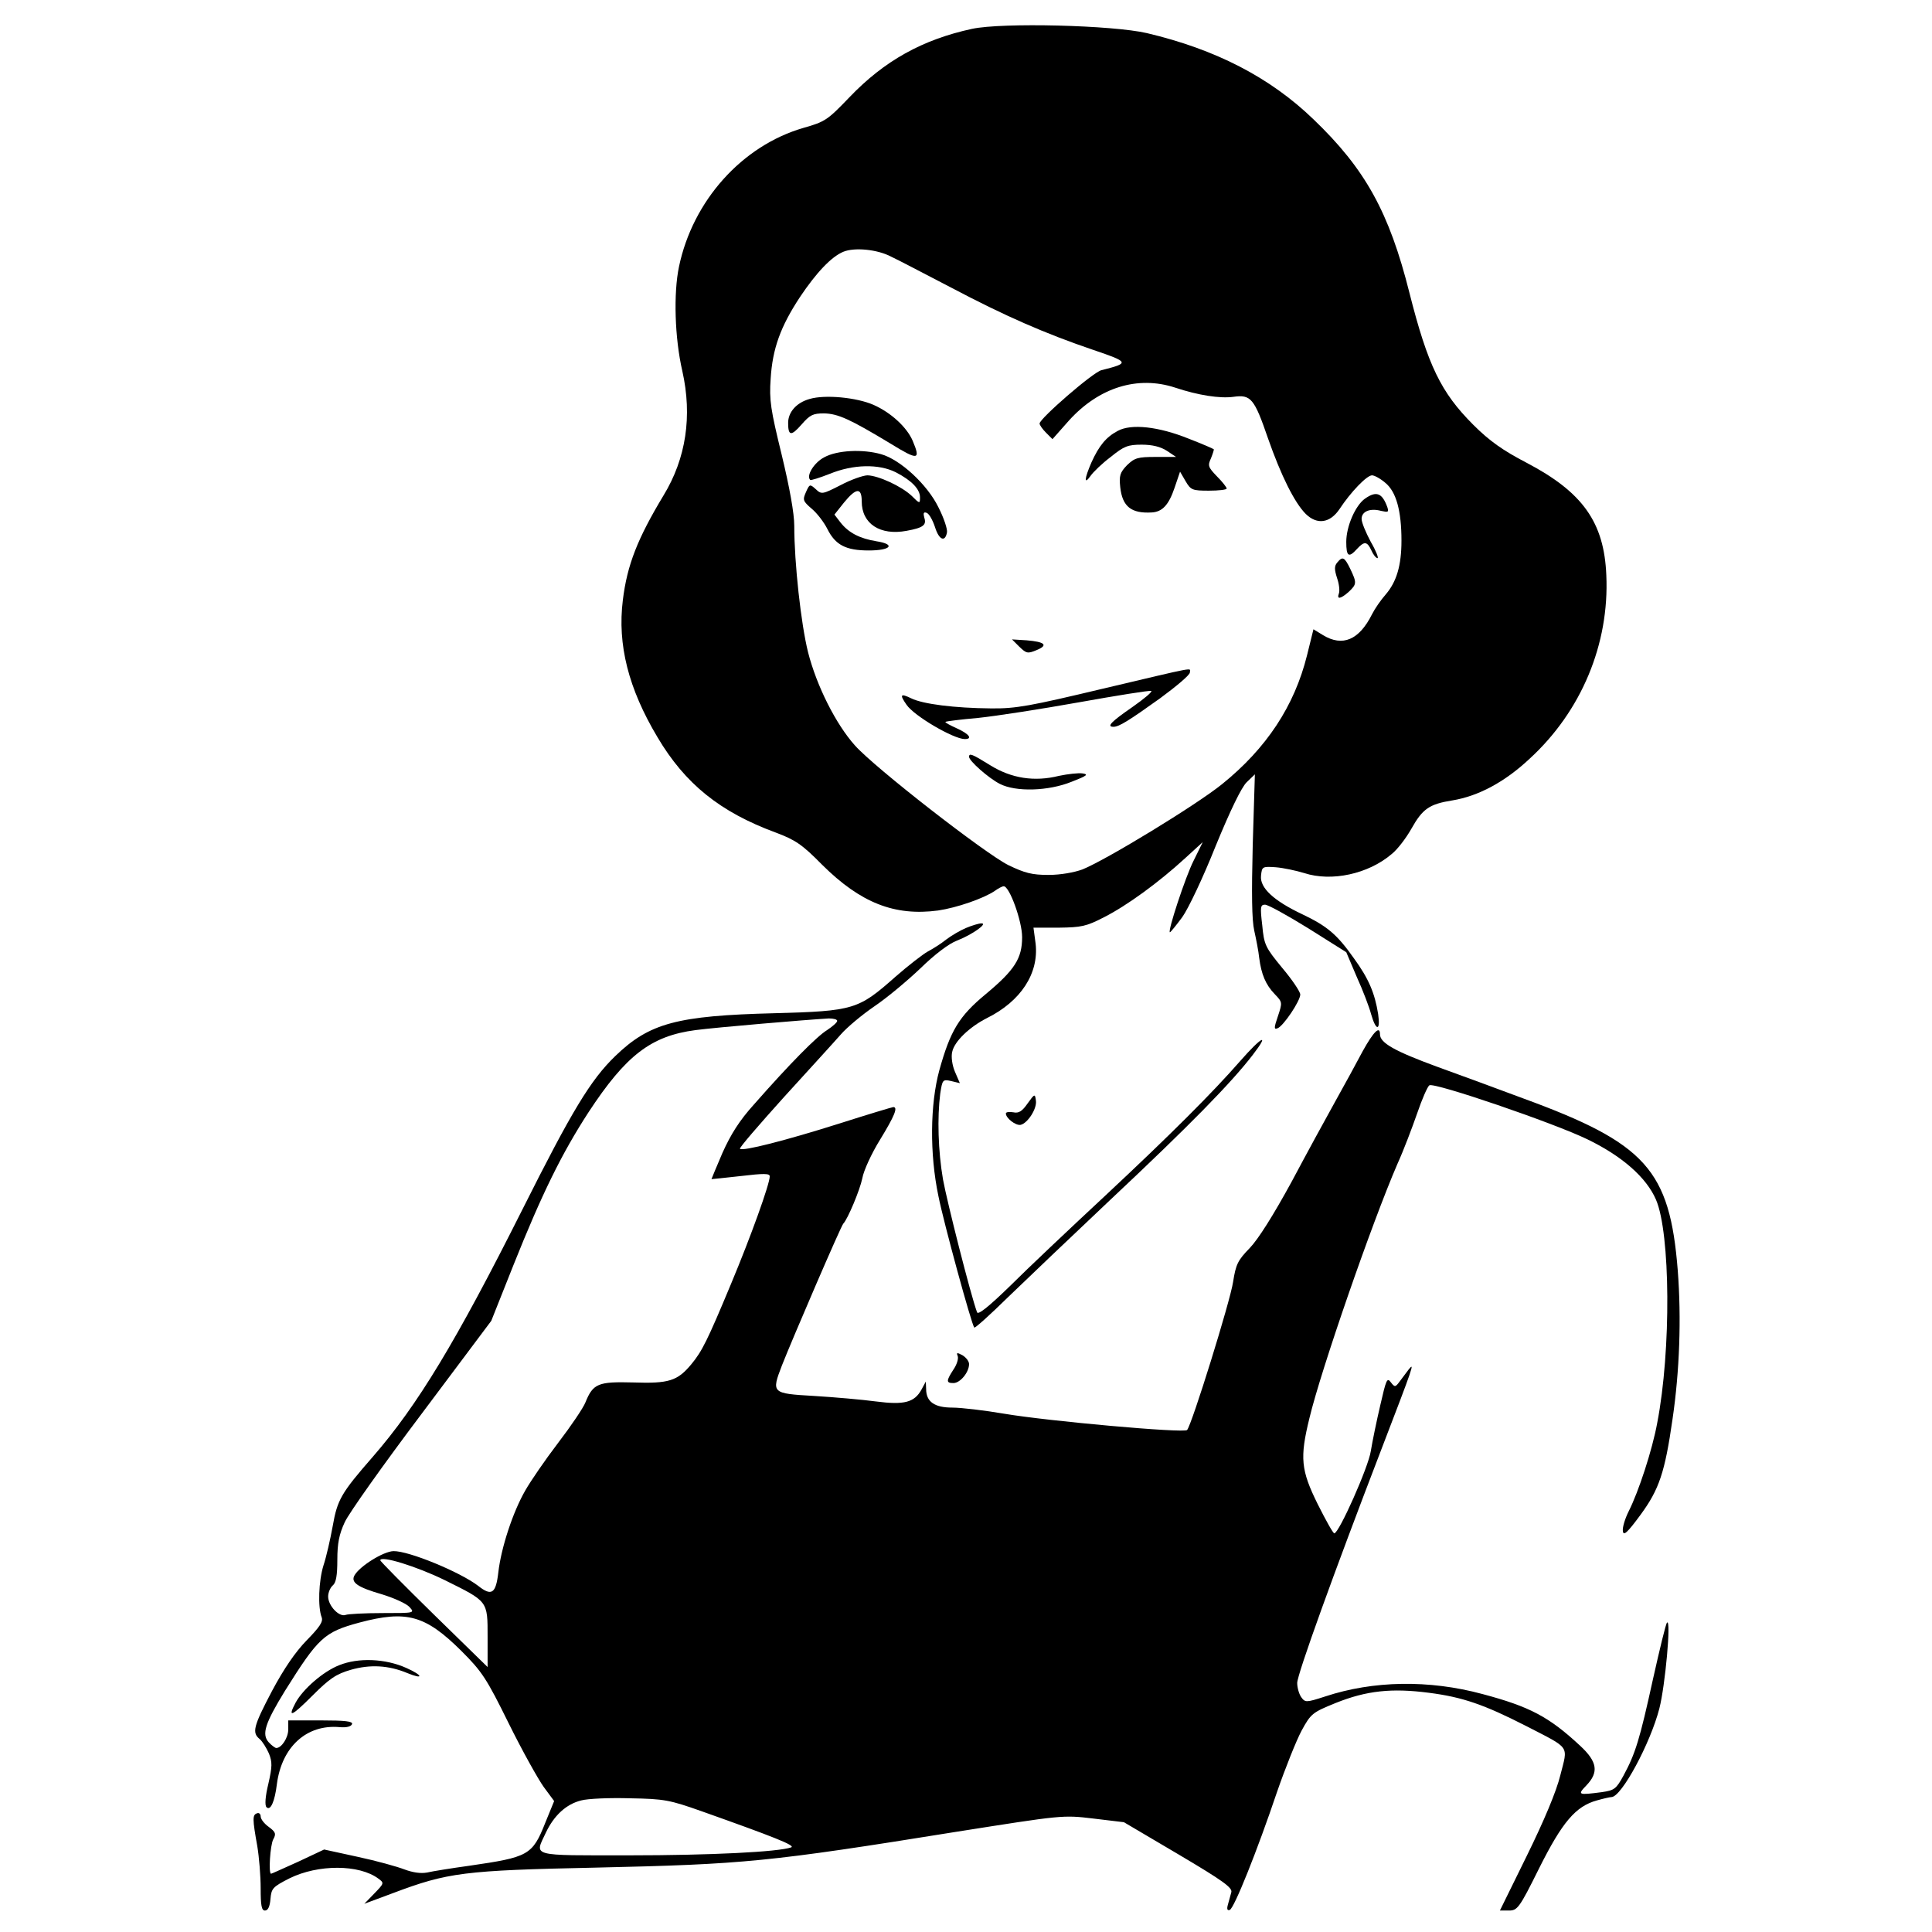 <?xml version="1.0" standalone="no"?>
<!DOCTYPE svg PUBLIC "-//W3C//DTD SVG 20010904//EN"
 "http://www.w3.org/TR/2001/REC-SVG-20010904/DTD/svg10.dtd">
<svg version="1.0" xmlns="http://www.w3.org/2000/svg"
 width="630pt" height="630pt" viewBox="0 0 630 630"
 preserveAspectRatio="xMidYMid meet">
<g transform="translate(0,630) scale(0.1,-0.1)"
fill="#000000" stroke="none">
<path d="M3170 6206 c-162 -35 -286 -104 -400 -223 -71 -74 -79 -80 -150 -100
-200 -58 -361 -237 -406 -453 -18 -86 -14 -232 11 -340 33 -147 12 -285 -61
-405 -85 -141 -119 -227 -133 -342 -18 -145 18 -288 113 -447 90 -152 204
-244 386 -311 64 -24 86 -39 151 -105 125 -124 236 -168 378 -149 61 9 148 39
185 64 11 8 24 15 29 15 19 0 60 -114 60 -166 0 -69 -24 -107 -119 -186 -87
-72 -115 -119 -151 -248 -30 -110 -32 -272 -3 -410 17 -86 108 -419 117 -429
2 -3 52 42 111 100 59 57 208 199 332 316 260 244 395 382 465 473 57 74 30
61 -41 -20 -89 -102 -228 -241 -439 -438 -115 -107 -256 -240 -312 -296 -70
-68 -104 -95 -107 -85 -21 57 -98 361 -111 433 -16 93 -19 202 -9 280 7 45 8
47 35 41 l29 -7 -16 37 c-9 21 -13 49 -9 65 7 34 56 81 113 110 111 55 170
146 159 243 l-7 52 83 0 c73 1 89 4 147 34 75 38 179 114 264 192 l58 53 -30
-61 c-26 -51 -86 -233 -77 -233 2 0 20 22 40 49 20 28 68 129 109 232 48 117
84 191 101 208 l27 26 -7 -230 c-4 -160 -3 -245 5 -280 6 -27 14 -67 16 -88 7
-54 21 -88 51 -119 25 -26 25 -27 10 -72 -13 -38 -13 -44 -1 -39 19 7 74 89
74 110 0 9 -26 48 -59 87 -55 67 -59 75 -65 139 -7 59 -6 67 9 67 10 0 73 -35
141 -77 l124 -78 34 -80 c20 -44 41 -99 47 -122 16 -56 31 -56 23 0 -11 69
-31 116 -79 182 -55 78 -87 105 -169 144 -93 44 -138 86 -134 125 3 30 4 31
48 28 25 -2 67 -11 93 -19 89 -29 209 -3 285 62 19 15 47 52 64 82 37 66 59
81 134 93 85 14 171 60 252 136 169 155 260 374 250 598 -7 173 -77 271 -260
367 -77 40 -121 71 -174 124 -105 105 -148 193 -208 430 -66 263 -144 404
-313 566 -142 137 -319 228 -543 281 -112 26 -471 35 -570 14z m-264 -743 c22
-10 109 -56 194 -100 178 -94 309 -151 465 -204 118 -40 119 -43 27 -66 -27
-6 -202 -158 -202 -174 0 -5 9 -18 21 -30 l21 -21 54 61 c98 108 224 147 346
107 75 -25 146 -36 190 -30 57 8 68 -5 113 -136 42 -120 86 -209 123 -246 37
-36 79 -30 110 16 37 56 89 110 106 110 8 0 28 -11 44 -25 35 -29 52 -91 52
-188 0 -81 -16 -134 -51 -175 -16 -18 -36 -47 -45 -65 -42 -84 -96 -107 -160
-68 l-31 19 -21 -85 c-41 -165 -132 -303 -277 -420 -84 -68 -378 -247 -455
-278 -27 -10 -72 -18 -111 -18 -54 0 -77 6 -131 32 -76 38 -435 317 -500 390
-62 69 -125 194 -153 304 -23 92 -45 291 -45 412 0 41 -15 124 -41 232 -36
147 -41 178 -36 248 6 98 32 170 96 267 53 79 102 131 141 147 36 15 111 8
156 -16z"/>
<path d="M2640 4999 c-43 -12 -70 -43 -70 -78 0 -43 10 -44 44 -5 27 31 37 36
73 36 46 -1 85 -19 216 -98 91 -56 100 -55 73 9 -19 44 -71 92 -128 117 -55
24 -158 34 -208 19z"/>
<path d="M3645 4895 c-38 -20 -61 -48 -86 -103 -23 -53 -25 -75 -3 -44 9 13
38 41 66 62 43 35 56 40 101 40 35 0 62 -7 82 -20 l30 -20 -66 0 c-59 0 -69
-3 -94 -27 -23 -24 -26 -34 -22 -72 7 -63 36 -86 103 -82 34 2 55 24 74 80
l18 53 18 -31 c17 -29 22 -31 76 -31 32 0 58 3 58 7 0 4 -14 22 -32 40 -29 30
-30 35 -19 59 6 15 10 28 9 29 -2 2 -39 18 -83 35 -97 39 -186 49 -230 25z"/>
<path d="M2688 4809 c-33 -17 -60 -60 -46 -74 2 -2 31 7 64 20 76 31 159 33
215 5 52 -27 79 -55 79 -82 0 -21 -1 -21 -27 5 -34 32 -109 66 -144 67 -14 0
-54 -14 -88 -32 -59 -30 -62 -31 -81 -13 -19 17 -20 17 -32 -10 -11 -25 -10
-29 19 -54 17 -14 40 -44 51 -66 26 -52 60 -70 135 -70 72 0 89 20 25 30 -55
9 -91 28 -117 61 l-20 26 31 39 c40 49 58 50 58 4 0 -73 60 -112 146 -96 55
10 66 19 58 43 -4 15 -2 19 7 16 8 -2 20 -23 28 -47 13 -42 33 -50 39 -17 2
10 -10 47 -28 82 -36 74 -125 156 -187 173 -60 17 -143 13 -185 -10z"/>
<path d="M4451 4674 c-31 -22 -61 -90 -61 -141 0 -48 8 -53 35 -23 24 26 33
25 47 -5 6 -14 15 -25 20 -25 4 0 -5 24 -22 53 -16 30 -30 63 -30 75 0 24 27
36 64 26 23 -5 25 -4 20 12 -17 47 -36 54 -73 28z"/>
<path d="M4360 4465 c-9 -11 -9 -22 0 -50 7 -20 9 -42 6 -50 -8 -21 6 -18 32
5 26 25 27 29 5 75 -19 39 -25 42 -43 20z"/>
<path d="M3324 4191 c23 -22 27 -23 56 -11 39 16 28 27 -32 32 l-48 3 24 -24z"/>
<path d="M3595 4054 c-235 -56 -282 -65 -363 -64 -119 1 -223 14 -261 33 -35
17 -38 12 -15 -21 25 -37 154 -112 190 -112 27 0 14 17 -26 35 -22 10 -39 19
-37 21 2 2 50 8 107 13 58 6 206 29 329 51 123 22 229 39 235 37 5 -2 -22 -25
-62 -53 -68 -47 -85 -64 -61 -64 18 0 50 20 152 93 53 39 97 76 97 84 0 16 33
22 -285 -53z"/>
<path d="M3160 3832 c0 -13 63 -69 100 -88 52 -27 159 -24 235 7 49 19 56 24
35 27 -14 2 -48 -2 -77 -8 -80 -20 -155 -8 -223 34 -61 38 -70 41 -70 28z"/>
<path d="M3150 3274 c-19 -8 -48 -25 -65 -38 -16 -13 -43 -30 -60 -39 -16 -9
-64 -46 -105 -82 -121 -107 -135 -112 -395 -119 -317 -8 -407 -32 -518 -139
-81 -78 -142 -179 -304 -502 -216 -430 -341 -637 -487 -805 -103 -118 -116
-140 -131 -226 -8 -44 -21 -101 -30 -128 -16 -51 -19 -137 -6 -170 5 -14 -6
-31 -49 -75 -37 -38 -74 -92 -113 -165 -61 -116 -66 -136 -40 -157 9 -8 22
-29 30 -47 11 -28 11 -42 -2 -99 -10 -41 -12 -70 -6 -76 13 -13 27 18 34 76
16 121 97 195 205 185 22 -2 37 2 40 10 3 9 -22 12 -102 12 l-106 0 0 -29 c0
-28 -22 -61 -39 -61 -4 0 -16 9 -25 19 -23 26 -12 61 53 167 109 174 128 192
243 223 154 41 215 24 332 -92 68 -68 82 -89 155 -237 44 -89 96 -182 114
-207 l34 -46 -29 -71 c-42 -106 -55 -112 -248 -140 -58 -8 -120 -18 -137 -22
-21 -4 -47 0 -74 10 -23 9 -91 28 -152 41 l-110 24 -85 -40 c-47 -21 -86 -39
-88 -39 -9 0 -3 93 7 112 10 18 8 24 -15 41 -14 10 -26 25 -26 34 0 8 -6 13
-12 10 -15 -5 -15 -18 1 -107 6 -36 11 -98 11 -137 0 -57 3 -73 14 -73 10 0
16 13 18 38 3 34 7 39 62 67 93 46 227 46 290 -1 19 -14 19 -15 -13 -48 l-33
-34 94 35 c178 67 230 74 663 83 483 11 559 18 1175 117 343 54 345 55 445 43
l100 -12 178 -105 c147 -87 177 -109 172 -124 -3 -11 -8 -29 -11 -40 -4 -14
-2 -20 6 -17 14 4 90 194 154 384 27 78 63 168 80 200 31 57 36 60 112 91 100
40 182 49 304 33 109 -14 179 -38 318 -109 145 -75 135 -61 110 -160 -13 -53
-53 -148 -109 -262 l-88 -179 29 0 c28 0 34 7 99 138 75 150 119 202 188 221
21 6 43 11 48 11 33 1 127 176 156 289 19 74 39 292 25 280 -4 -3 -24 -87 -46
-185 -43 -196 -57 -242 -96 -314 -24 -44 -30 -48 -71 -54 -77 -10 -80 -9 -50
22 41 43 36 77 -20 129 -102 95 -165 128 -319 169 -174 47 -356 44 -513 -8
-62 -20 -65 -20 -78 -2 -7 10 -13 31 -13 46 0 28 120 360 273 758 108 281 110
288 91 265 -8 -11 -22 -29 -30 -40 -14 -19 -16 -19 -29 -2 -12 16 -15 8 -34
-75 -12 -51 -26 -119 -31 -150 -8 -53 -104 -268 -119 -268 -4 0 -28 43 -54 95
-55 111 -59 151 -27 281 37 155 203 635 287 829 20 44 48 118 64 164 16 47 34
88 40 92 17 10 406 -123 515 -176 114 -55 193 -125 224 -197 47 -109 50 -490
4 -728 -16 -88 -61 -225 -93 -288 -12 -24 -21 -53 -19 -65 2 -16 14 -6 58 54
60 82 79 137 104 312 23 157 29 328 17 484 -26 329 -104 415 -506 562 -77 29
-203 75 -280 103 -136 50 -185 77 -185 105 0 30 -21 9 -56 -54 -20 -38 -60
-111 -89 -163 -29 -52 -94 -171 -144 -265 -59 -108 -108 -186 -136 -215 -39
-40 -45 -53 -54 -110 -9 -62 -135 -467 -150 -483 -10 -11 -454 29 -596 53 -64
11 -141 20 -169 20 -59 0 -86 19 -86 61 l-1 24 -14 -26 c-23 -42 -56 -51 -148
-39 -45 6 -136 14 -202 18 -139 8 -140 9 -105 100 33 84 193 456 200 462 14
14 54 109 62 148 4 24 30 81 58 126 47 77 59 106 43 106 -3 0 -83 -24 -177
-54 -174 -55 -315 -91 -323 -82 -3 3 62 78 143 168 82 90 166 182 186 205 20
23 69 64 110 92 40 27 107 83 149 123 46 45 93 81 120 91 51 20 102 57 79 56
-8 0 -31 -7 -50 -15z m-420 -303 c0 -5 -15 -18 -33 -30 -33 -20 -122 -110
-238 -242 -48 -53 -76 -98 -103 -158 -20 -47 -36 -85 -36 -86 0 0 43 4 95 10
76 9 95 9 95 -1 0 -25 -62 -197 -126 -350 -77 -185 -95 -221 -130 -263 -45
-54 -73 -63 -189 -59 -114 3 -131 -3 -156 -65 -7 -18 -47 -77 -89 -132 -42
-55 -90 -125 -107 -155 -41 -71 -79 -188 -88 -267 -8 -70 -22 -79 -66 -44 -59
45 -226 114 -276 113 -33 -1 -110 -49 -127 -79 -13 -23 10 -39 90 -62 39 -12
79 -30 89 -41 18 -20 18 -20 -88 -20 -58 0 -112 -3 -120 -6 -21 -8 -57 30 -57
60 0 13 7 29 15 36 11 9 15 33 15 84 0 54 6 83 24 122 13 29 126 188 251 354
l227 303 72 181 c93 233 158 365 245 499 122 186 204 249 349 268 68 9 363 34
435 38 15 0 27 -3 27 -8z m-1281 -1823 c143 -71 141 -67 141 -186 l0 -98 -175
171 c-96 94 -175 174 -175 177 0 17 119 -20 209 -64z m841 -755 c231 -82 305
-111 290 -117 -42 -15 -265 -26 -527 -26 -328 0 -310 -5 -273 74 27 57 67 93
115 105 22 6 94 9 160 7 111 -2 128 -5 235 -43z"/>
<path d="M3351 2702 c-18 -26 -29 -33 -47 -29 -13 2 -24 1 -24 -4 0 -15 32
-40 48 -37 23 5 54 53 50 79 -3 23 -4 23 -27 -9z"/>
<path d="M3123 1878 c3 -9 -3 -28 -14 -44 -24 -37 -24 -44 0 -44 22 0 51 35
51 62 0 9 -10 22 -22 29 -17 9 -20 9 -15 -3z"/>
<path d="M1106 870 c-53 -21 -118 -78 -142 -122 -27 -51 -14 -46 54 22 57 57
78 71 126 85 63 18 123 15 185 -11 54 -22 50 -7 -4 17 -69 31 -157 34 -219 9z"/>
</g>
</svg>
